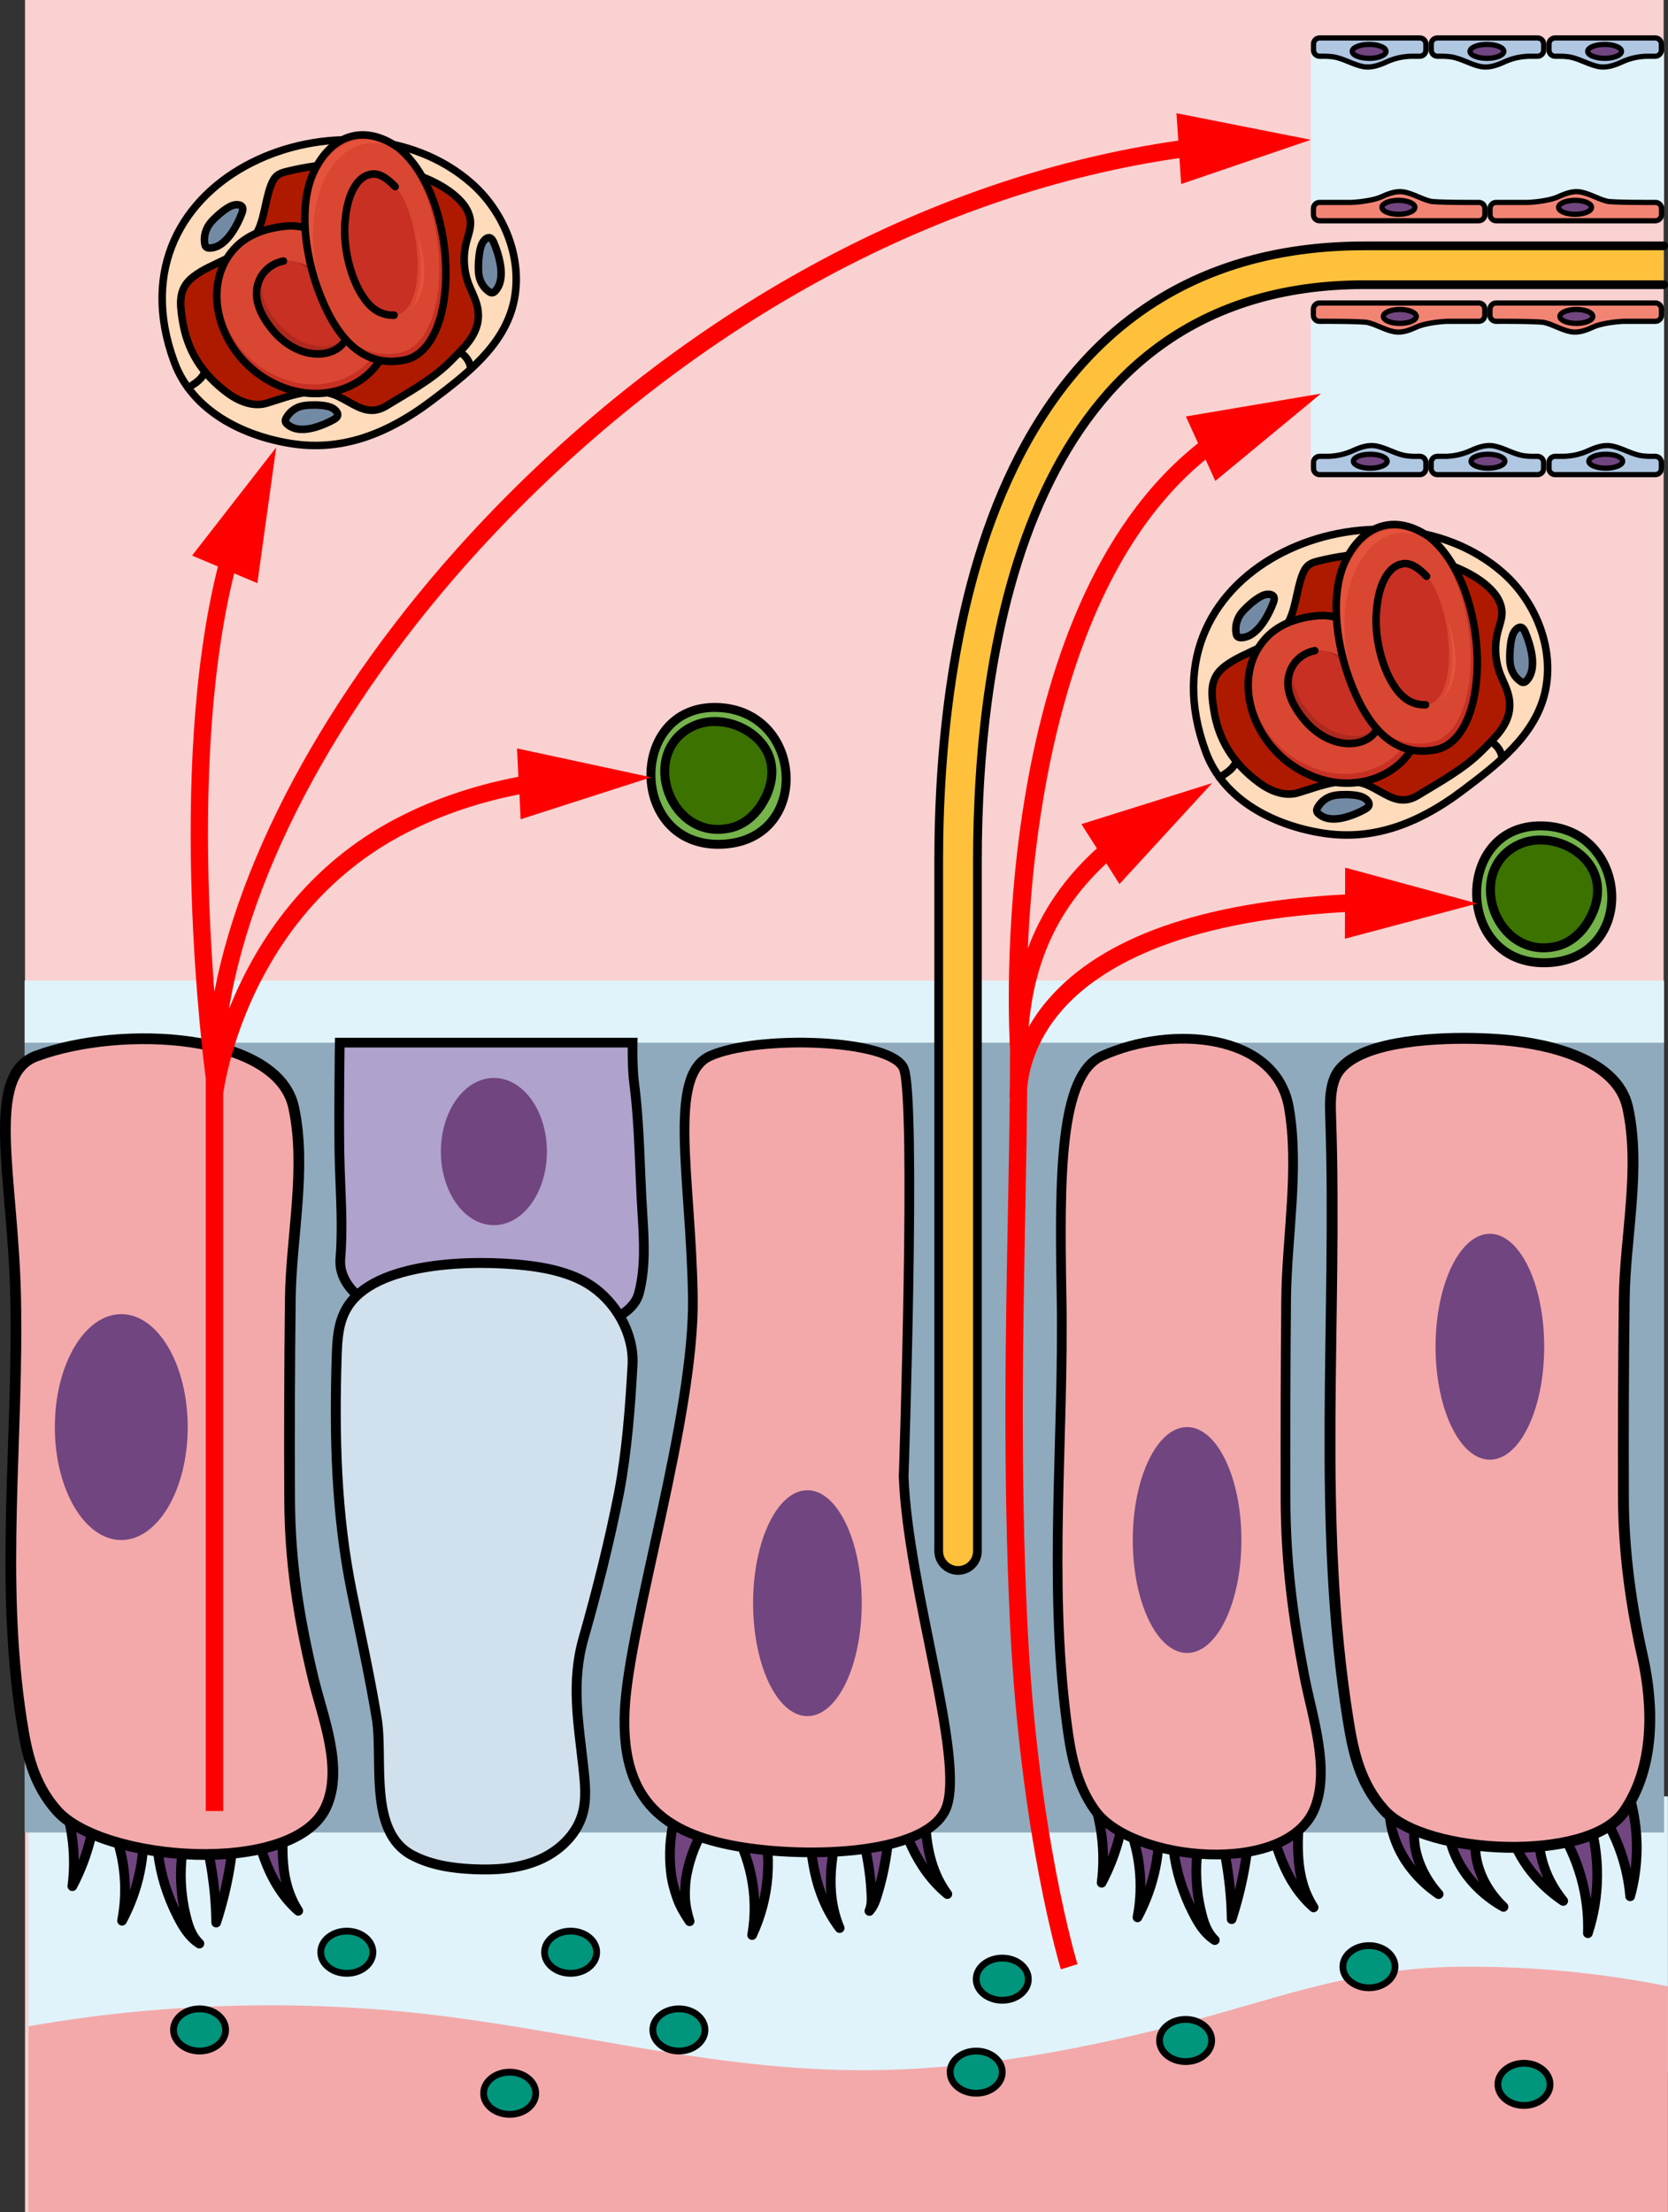 <?xml version="1.0" encoding="utf-8"?>
<!-- Generator: Adobe Illustrator 24.0.1, SVG Export Plug-In . SVG Version: 6.00 Build 0)  -->
<svg version="1.1" id="Camada_1" xmlns="http://www.w3.org/2000/svg" xmlns:xlink="http://www.w3.org/1999/xlink" x="0px" y="0px"
	 width="191.32px" height="253.63px" viewBox="0 0 191.32 253.63" enable-background="new 0 0 191.32 253.63" xml:space="preserve">
<rect x="0" y="0" width="191.32" height="253.63" fill="#333333" stroke="none"/>
<g>
	<rect x="2.87" fill="#F9D1D1" width="187.95" height="253.63"/>
	<g>
		<rect x="150.35" y="6.02" fill="#E0F3FA" width="40.52" height="17.62"/>
		<rect x="150.35" y="35.72" fill="#E0F3FA" width="40.52" height="17.03"/>
		<g>
			<line fill="#F28474" x1="150.35" y1="23.64" x2="190.87" y2="23.64"/>
			<g>
				<g>
					<g>
						
							<path fill="#F28474" stroke="#000000" stroke-width="0.599" stroke-linecap="round" stroke-linejoin="round" stroke-miterlimit="10" d="
							M169.62,25.31h-18.28c-0.38,0-0.69-0.31-0.69-0.7v-0.7c0-0.39,0.31-0.7,0.69-0.7c0.45,0,3.62,0,3.67,0
							c1-0.05,2.63-0.25,3.53-0.68c0.8-0.37,1.68-0.68,2.54-0.51c1.08,0.22,1.92,0.78,2.98,1.05c0.6,0.15,4.93,0.15,5.55,0.14
							c0.39-0.01,0.71,0.31,0.71,0.7v0.69C170.31,24.99,170,25.31,169.62,25.31z"/>
						
							<path fill="#714580" stroke="#000000" stroke-width="0.599" stroke-linecap="round" stroke-linejoin="round" stroke-miterlimit="10" d="
							M162.29,23.77c0,0.44-0.84,0.8-1.89,0.8s-1.89-0.36-1.89-0.8s0.84-0.8,1.89-0.8S162.29,23.33,162.29,23.77z"/>
					</g>
					<g>
						
							<path fill="#F28474" stroke="#000000" stroke-width="0.599" stroke-linecap="round" stroke-linejoin="round" stroke-miterlimit="10" d="
							M189.88,25.31H171.6c-0.38,0-0.69-0.31-0.69-0.7v-0.7c0-0.39,0.31-0.7,0.69-0.7c0.45,0,3.62,0,3.67,0
							c1-0.05,2.63-0.25,3.53-0.68c0.8-0.37,1.68-0.68,2.54-0.51c1.08,0.22,1.92,0.78,2.98,1.05c0.6,0.15,4.93,0.15,5.55,0.14
							c0.39-0.01,0.71,0.31,0.71,0.7v0.69C190.57,24.99,190.26,25.31,189.88,25.31z"/>
						
							<path fill="#714580" stroke="#000000" stroke-width="0.599" stroke-linecap="round" stroke-linejoin="round" stroke-miterlimit="10" d="
							M182.55,23.77c0,0.44-0.84,0.8-1.89,0.8s-1.89-0.36-1.89-0.8s0.84-0.8,1.89-0.8S182.55,23.33,182.55,23.77z"/>
					</g>
				</g>
			</g>
		</g>
		<g>
			<line fill="#F28474" x1="190.87" y1="6.01" x2="150.35" y2="6.01"/>
			<g>
				<g>
					<g>
						
							<path fill="#B0C7E1" stroke="#000000" stroke-width="0.599" stroke-linecap="round" stroke-linejoin="round" stroke-miterlimit="10" d="
							M178.38,4.35h11.47c0.39,0,0.71,0.31,0.71,0.7v0.7c0,0.39-0.32,0.7-0.71,0.7c-0.47,0-1,0-1.05,0
							c-1.03,0.05-1.89,0.25-2.82,0.68c-0.82,0.37-1.73,0.68-2.61,0.51c-1.11-0.22-1.97-0.78-3.07-1.05
							c-0.62-0.15-1.26-0.15-1.9-0.14c-0.4,0.01-0.73-0.31-0.73-0.7V5.04C177.67,4.66,177.99,4.35,178.38,4.35z"/>
						
							<path fill="#714580" stroke="#000000" stroke-width="0.599" stroke-linecap="round" stroke-linejoin="round" stroke-miterlimit="10" d="
							M182.11,5.89c0-0.44,0.87-0.8,1.94-0.8c1.07,0,1.94,0.36,1.94,0.8s-0.87,0.8-1.94,0.8C182.98,6.68,182.11,6.33,182.11,5.89z"
							/>
					</g>
					<g>
						
							<path fill="#B0C7E1" stroke="#000000" stroke-width="0.599" stroke-linecap="round" stroke-linejoin="round" stroke-miterlimit="10" d="
							M164.88,4.35h11.47c0.39,0,0.71,0.31,0.71,0.7v0.7c0,0.39-0.32,0.7-0.71,0.7c-0.47,0-1,0-1.05,0
							c-1.03,0.05-1.89,0.25-2.82,0.68c-0.82,0.37-1.73,0.68-2.61,0.51c-1.11-0.22-1.97-0.78-3.07-1.05
							c-0.62-0.15-1.26-0.15-1.9-0.14c-0.4,0.01-0.73-0.31-0.73-0.7V5.04C164.16,4.66,164.48,4.35,164.88,4.35z"/>
						
							<path fill="#714580" stroke="#000000" stroke-width="0.599" stroke-linecap="round" stroke-linejoin="round" stroke-miterlimit="10" d="
							M168.61,5.89c0-0.44,0.87-0.8,1.94-0.8c1.07,0,1.94,0.36,1.94,0.8s-0.87,0.8-1.94,0.8C169.47,6.68,168.61,6.33,168.61,5.89z"
							/>
					</g>
					<g>
						
							<path fill="#B0C7E1" stroke="#000000" stroke-width="0.599" stroke-linecap="round" stroke-linejoin="round" stroke-miterlimit="10" d="
							M151.37,4.35h11.47c0.39,0,0.71,0.31,0.71,0.7v0.7c0,0.39-0.32,0.7-0.71,0.7c-0.47,0-1,0-1.05,0
							c-1.03,0.05-1.89,0.25-2.82,0.68c-0.82,0.37-1.73,0.68-2.61,0.51c-1.11-0.22-1.97-0.78-3.07-1.05
							c-0.62-0.15-1.26-0.15-1.9-0.14c-0.4,0.01-0.73-0.31-0.73-0.7V5.04C150.66,4.66,150.98,4.35,151.37,4.35z"/>
						
							<path fill="#714580" stroke="#000000" stroke-width="0.599" stroke-linecap="round" stroke-linejoin="round" stroke-miterlimit="10" d="
							M155.1,5.89c0-0.44,0.87-0.8,1.94-0.8c1.07,0,1.94,0.36,1.94,0.8s-0.87,0.8-1.94,0.8C155.97,6.68,155.1,6.33,155.1,5.89z"/>
					</g>
				</g>
			</g>
		</g>
		<g>
			<line fill="#F28474" x1="190.87" y1="36.4" x2="150.35" y2="36.4"/>
			<g>
				<g>
					<g>
						
							<path fill="#F28474" stroke="#000000" stroke-width="0.599" stroke-linecap="round" stroke-linejoin="round" stroke-miterlimit="10" d="
							M171.6,34.74h18.28c0.38,0,0.69,0.31,0.69,0.7v0.7c0,0.39-0.31,0.7-0.69,0.7c-0.45,0-3.62,0-3.67,0
							c-1,0.05-2.63,0.25-3.53,0.68c-0.8,0.37-1.68,0.68-2.54,0.51c-1.08-0.22-1.92-0.78-2.98-1.05c-0.6-0.15-4.93-0.15-5.55-0.14
							c-0.39,0.01-0.71-0.31-0.71-0.7v-0.69C170.91,35.05,171.22,34.74,171.6,34.74z"/>
						
							<ellipse fill="#714580" stroke="#000000" stroke-width="0.599" stroke-linecap="round" stroke-linejoin="round" stroke-miterlimit="10" cx="180.81" cy="36.28" rx="1.89" ry="0.8"/>
					</g>
					<g>
						
							<path fill="#F28474" stroke="#000000" stroke-width="0.599" stroke-linecap="round" stroke-linejoin="round" stroke-miterlimit="10" d="
							M151.34,34.74h18.28c0.38,0,0.69,0.31,0.69,0.7v0.7c0,0.39-0.31,0.7-0.69,0.7c-0.45,0-3.62,0-3.67,0
							c-1,0.05-2.63,0.25-3.53,0.68c-0.8,0.37-1.68,0.68-2.54,0.51c-1.08-0.22-1.92-0.78-2.98-1.05c-0.6-0.15-4.93-0.15-5.55-0.14
							c-0.39,0.01-0.71-0.31-0.71-0.7v-0.69C150.65,35.05,150.96,34.74,151.34,34.74z"/>
						
							<path fill="#714580" stroke="#000000" stroke-width="0.599" stroke-linecap="round" stroke-linejoin="round" stroke-miterlimit="10" d="
							M158.67,36.28c0-0.44,0.84-0.8,1.89-0.8c1.04,0,1.89,0.36,1.89,0.8s-0.84,0.8-1.89,0.8
							C159.51,37.08,158.67,36.72,158.67,36.28z"/>
					</g>
				</g>
			</g>
		</g>
		<g>
			<line fill="#F28474" x1="150.35" y1="52.76" x2="190.87" y2="52.76"/>
			<g>
				<g>
					<g>
						
							<path fill="#B0C7E1" stroke="#000000" stroke-width="0.599" stroke-linecap="round" stroke-linejoin="round" stroke-miterlimit="10" d="
							M162.84,54.42h-11.47c-0.39,0-0.71-0.31-0.71-0.7v-0.7c0-0.39,0.32-0.7,0.71-0.7c0.47,0,1,0,1.05,0
							c1.03-0.05,1.89-0.25,2.82-0.68c0.82-0.37,1.73-0.68,2.61-0.51c1.11,0.22,1.97,0.78,3.07,1.05c0.62,0.15,1.26,0.15,1.9,0.14
							c0.4-0.01,0.73,0.31,0.73,0.7v0.69C163.55,54.11,163.23,54.42,162.84,54.42z"/>
						
							<path fill="#714580" stroke="#000000" stroke-width="0.599" stroke-linecap="round" stroke-linejoin="round" stroke-miterlimit="10" d="
							M159.11,52.88c0,0.44-0.87,0.8-1.94,0.8c-1.07,0-1.94-0.36-1.94-0.8s0.87-0.8,1.94-0.8
							C158.24,52.08,159.11,52.44,159.11,52.88z"/>
					</g>
					<g>
						
							<path fill="#B0C7E1" stroke="#000000" stroke-width="0.599" stroke-linecap="round" stroke-linejoin="round" stroke-miterlimit="10" d="
							M176.34,54.42h-11.47c-0.39,0-0.71-0.31-0.71-0.7v-0.7c0-0.39,0.32-0.7,0.71-0.7c0.47,0,1,0,1.05,0
							c1.03-0.05,1.89-0.25,2.82-0.68c0.82-0.37,1.73-0.68,2.61-0.51c1.11,0.22,1.97,0.78,3.07,1.05c0.62,0.15,1.26,0.15,1.9,0.14
							c0.4-0.01,0.73,0.31,0.73,0.7v0.69C177.06,54.11,176.74,54.42,176.34,54.42z"/>
						
							<path fill="#714580" stroke="#000000" stroke-width="0.599" stroke-linecap="round" stroke-linejoin="round" stroke-miterlimit="10" d="
							M172.61,52.88c0,0.44-0.87,0.8-1.94,0.8c-1.07,0-1.94-0.36-1.94-0.8s0.87-0.8,1.94-0.8
							C171.74,52.08,172.61,52.44,172.61,52.88z"/>
					</g>
					<g>
						
							<path fill="#B0C7E1" stroke="#000000" stroke-width="0.599" stroke-linecap="round" stroke-linejoin="round" stroke-miterlimit="10" d="
							M189.85,54.42h-11.47c-0.39,0-0.71-0.31-0.71-0.7v-0.7c0-0.39,0.32-0.7,0.71-0.7c0.47,0,1,0,1.05,0
							c1.03-0.05,1.89-0.25,2.82-0.68c0.82-0.37,1.73-0.68,2.61-0.51c1.11,0.22,1.97,0.78,3.07,1.05c0.62,0.15,1.26,0.15,1.9,0.14
							c0.4-0.01,0.73,0.31,0.73,0.7v0.69C190.56,54.11,190.24,54.42,189.85,54.42z"/>
						
							<path fill="#714580" stroke="#000000" stroke-width="0.599" stroke-linecap="round" stroke-linejoin="round" stroke-miterlimit="10" d="
							M186.12,52.88c0,0.44-0.87,0.8-1.94,0.8c-1.07,0-1.94-0.36-1.94-0.8s0.87-0.8,1.94-0.8
							C185.25,52.08,186.12,52.44,186.12,52.88z"/>
					</g>
				</g>
			</g>
		</g>
	</g>
	<rect x="3.26" y="205.96" fill="#E0F3FA" width="188.05" height="31.62"/>
	<rect x="2.82" y="119.54" fill="#8FAABC" width="188.05" height="90.56"/>
	<rect x="2.82" y="112.43" fill="#E0F3FA" width="188.05" height="7.12"/>
	<path fill="#F3A9AA" d="M191.31,227.74c-7.79-1.57-15.97-2.35-24.13-2.24c-12.45,0.16-21.35,3.91-32.41,6.71
		c-12.37,3.14-25.18,5.47-38.62,5.11c-16.23-0.44-31.61-4.65-47.62-6.44c-15.01-1.67-30.59-1.16-45.27,1.45v21.31h188.05V227.74z"/>
	<g>
		<g>
			<g>
				
					<path fill="#714580" stroke="#000000" stroke-width="1.112" stroke-linecap="round" stroke-linejoin="round" stroke-miterlimit="10" d="
					M87.28,208.08c1.4,4.69,0.97,9.55-1.01,13.78c0.79-4.48-0.17-8.99-2.49-12.78c-0.46-0.75-0.08-1.65,0.85-2.02
					c0.92-0.37,2.04-0.06,2.5,0.68c0.06,0.1,0.11,0.2,0.14,0.31L87.28,208.08z"/>
				
					<path fill="#714580" stroke="#000000" stroke-width="1.112" stroke-linecap="round" stroke-linejoin="round" stroke-miterlimit="10" d="
					M80.84,209.59c-0.46,0.7-0.9,1.59-1.24,2.44c-0.34,0.87-0.61,1.76-0.79,2.67c-0.2,0.91-0.25,1.83-0.23,2.77
					c0.02,0.94,0.23,1.87,0.52,2.81c-0.57-0.84-1.1-1.73-1.43-2.68c-0.34-0.95-0.6-1.93-0.71-2.93c-0.12-1-0.15-2.01-0.09-3.02
					c0.07-1.03,0.19-1.99,0.5-3.1c0.23-0.82,1.23-1.33,2.24-1.14c1.01,0.18,1.64,0.99,1.41,1.81
					C80.98,209.34,80.92,209.47,80.84,209.59z"/>
				
					<path fill="#714580" stroke="#000000" stroke-width="1.112" stroke-linecap="round" stroke-linejoin="round" stroke-miterlimit="10" d="
					M96.52,208.18c-0.59,2.13-1.07,4.26-1.2,6.42c-0.13,2.15,0.1,4.35,0.99,6.46c-1.45-1.9-2.35-4.11-2.84-6.36
					c-0.5-2.26-0.63-4.57-0.64-6.83l0-0.01c-0.01-0.83,0.83-1.51,1.86-1.52c1.03,0,1.87,0.67,1.88,1.5
					C96.57,207.96,96.55,208.07,96.52,208.18z"/>
				
					<path fill="#714580" stroke="#000000" stroke-width="1.112" stroke-linecap="round" stroke-linejoin="round" stroke-miterlimit="10" d="
					M101.53,207.72c0.06,0.09,0.12,0.18,0.16,0.28l0.05,0.12l0.01,0.03l0.02,0.1l0.04,0.2l0.06,0.4c0.03,0.26,0.05,0.52,0.06,0.78
					c0.01,0.51-0.02,0.99-0.07,1.46c-0.09,0.92-0.23,1.84-0.4,2.75c-0.17,0.91-0.38,1.8-0.63,2.69c-0.27,0.86-0.45,1.82-1.11,2.57
					c0.37-0.85,0.22-1.74,0.19-2.64c-0.06-0.89-0.16-1.77-0.3-2.65c-0.14-0.88-0.31-1.75-0.53-2.6c-0.11-0.42-0.22-0.83-0.37-1.21
					c-0.07-0.19-0.15-0.37-0.24-0.54l-0.14-0.25l-0.07-0.12l-0.04-0.06l-0.01-0.01l0.03,0.09c0.03,0.07,0.07,0.14,0.12,0.2
					c-0.54-0.7-0.28-1.63,0.59-2.07C99.84,206.8,100.98,207.01,101.53,207.72z"/>
				
					<path fill="#714580" stroke="#000000" stroke-width="1.112" stroke-linecap="round" stroke-linejoin="round" stroke-miterlimit="10" d="
					M106.09,205.28c-0.02,2.07-0.02,4.1,0.29,6.1c0.31,1.99,0.96,3.98,2.28,5.78c-1.81-1.48-3.13-3.41-4.07-5.41
					c-0.95-2.01-1.58-4.1-2.18-6.13c-0.24-0.81,0.38-1.63,1.38-1.82s2.01,0.31,2.25,1.12C106.07,205.04,106.09,205.17,106.09,205.28
					z"/>
				
					<path fill="#714580" stroke="#000000" stroke-width="1.112" stroke-linecap="round" stroke-linejoin="round" stroke-miterlimit="10" d="
					M129.08,205.94c-0.15,3.5-1.11,6.87-2.72,9.92c0.42-3.3,0.06-6.57-0.97-9.6c-0.28-0.81,0.31-1.65,1.31-1.87
					c1-0.22,2.03,0.25,2.31,1.06c0.05,0.15,0.07,0.3,0.07,0.45L129.08,205.94z"/>
				
					<path fill="#714580" stroke="#000000" stroke-width="1.112" stroke-linecap="round" stroke-linejoin="round" stroke-miterlimit="10" d="
					M132.82,208.02c0.44,4.14-0.43,8.22-2.35,11.81c0.74-3.86,0.25-7.75-1.28-11.19c-0.35-0.79,0.16-1.65,1.13-1.94
					c0.97-0.28,2.04,0.13,2.39,0.92c0.05,0.12,0.09,0.25,0.1,0.37L132.82,208.02z"/>
				
					<path fill="#714580" stroke="#000000" stroke-width="1.112" stroke-linecap="round" stroke-linejoin="round" stroke-miterlimit="10" d="
					M138.15,208.58c-0.71,2.23-1.03,4.58-0.91,6.96c0.06,1.19,0.22,2.38,0.51,3.57c0.28,1.18,0.61,2.37,1.59,3.33
					c-1.21-0.77-1.9-1.98-2.48-3.11c-0.59-1.15-1.07-2.34-1.46-3.56c-0.76-2.45-1.08-5.02-0.92-7.62l0-0.01
					c0.05-0.83,0.93-1.47,1.95-1.43c1.03,0.04,1.82,0.75,1.77,1.58C138.2,208.38,138.18,208.49,138.15,208.58z"/>
				
					<path fill="#714580" stroke="#000000" stroke-width="1.112" stroke-linecap="round" stroke-linejoin="round" stroke-miterlimit="10" d="
					M143.35,208.8c-0.19,3.85-0.9,7.62-2.08,11.24c-0.05-3.74-0.6-7.43-1.62-10.97c-0.23-0.81,0.39-1.63,1.4-1.82
					c1.01-0.19,2.01,0.32,2.25,1.13c0.04,0.13,0.05,0.27,0.05,0.4L143.35,208.8z"/>
				
					<path fill="#714580" stroke="#000000" stroke-width="1.112" stroke-linecap="round" stroke-linejoin="round" stroke-miterlimit="10" d="
					M149.08,207.68c-0.15,1.9-0.29,3.76-0.13,5.61c0.15,1.84,0.62,3.69,1.72,5.4c-1.61-1.41-2.75-3.22-3.53-5.09
					c-0.79-1.88-1.28-3.82-1.75-5.71c-0.2-0.82,0.45-1.62,1.46-1.78c1.01-0.17,2,0.36,2.2,1.18
					C149.08,207.41,149.09,207.55,149.08,207.68z"/>
				
					<path fill="#714580" stroke="#000000" stroke-width="1.112" stroke-linecap="round" stroke-linejoin="round" stroke-miterlimit="10" d="
					M11.02,206.34c-0.15,3.5-1.11,6.87-2.72,9.92c0.42-3.3,0.06-6.57-0.97-9.6c-0.28-0.81,0.31-1.65,1.31-1.87
					c1-0.22,2.03,0.25,2.31,1.06c0.05,0.15,0.07,0.3,0.07,0.45L11.02,206.34z"/>
				
					<path fill="#714580" stroke="#000000" stroke-width="1.112" stroke-linecap="round" stroke-linejoin="round" stroke-miterlimit="10" d="
					M16.35,208.41c0.44,4.14-0.43,8.22-2.35,11.81c0.74-3.86,0.25-7.75-1.28-11.19c-0.35-0.79,0.16-1.65,1.13-1.94
					c0.97-0.28,2.04,0.13,2.39,0.92c0.05,0.12,0.09,0.25,0.1,0.37L16.35,208.41z"/>
				
					<path fill="#714580" stroke="#000000" stroke-width="1.112" stroke-linecap="round" stroke-linejoin="round" stroke-miterlimit="10" d="
					M21.68,208.98c-0.71,2.23-1.03,4.58-0.91,6.96c0.06,1.19,0.22,2.38,0.51,3.57c0.28,1.18,0.61,2.37,1.59,3.33
					c-1.21-0.77-1.9-1.98-2.48-3.11c-0.59-1.15-1.07-2.34-1.46-3.56c-0.76-2.45-1.08-5.02-0.92-7.62l0-0.01
					c0.05-0.83,0.93-1.47,1.95-1.43s1.82,0.75,1.77,1.58C21.74,208.77,21.71,208.88,21.68,208.98z"/>
				
					<path fill="#714580" stroke="#000000" stroke-width="1.112" stroke-linecap="round" stroke-linejoin="round" stroke-miterlimit="10" d="
					M26.88,209.19c-0.19,3.85-0.9,7.62-2.08,11.24c-0.05-3.74-0.6-7.43-1.62-10.97c-0.23-0.81,0.39-1.63,1.4-1.82
					c1.01-0.19,2.01,0.32,2.25,1.13c0.04,0.13,0.05,0.27,0.05,0.4L26.88,209.19z"/>
				
					<path fill="#714580" stroke="#000000" stroke-width="1.112" stroke-linecap="round" stroke-linejoin="round" stroke-miterlimit="10" d="
					M32.62,208.07c-0.15,1.9-0.29,3.76-0.13,5.61c0.15,1.84,0.62,3.69,1.72,5.4c-1.61-1.41-2.75-3.22-3.53-5.09
					c-0.79-1.88-1.28-3.82-1.75-5.71c-0.2-0.82,0.45-1.62,1.46-1.78c1.01-0.17,2,0.36,2.2,1.18
					C32.62,207.81,32.63,207.94,32.62,208.07z"/>
				
					<path fill="#714580" stroke="#000000" stroke-width="1.112" stroke-linecap="round" stroke-linejoin="round" stroke-miterlimit="10" d="
					M163.22,206.79c-0.48,0.31-0.82,1.13-0.94,2.07c-0.15,0.92-0.12,1.88,0.02,2.83c0.31,1.91,1.23,3.82,2.71,5.48
					c-1.93-1.32-3.51-3.08-4.5-5.09c-0.49-1.01-0.85-2.08-1.02-3.19c-0.15-1.07-0.29-2.39,0.65-3.79l0.18-0.26
					c0.51-0.75,1.67-1.03,2.6-0.62c0.93,0.41,1.27,1.35,0.77,2.11C163.58,206.51,163.41,206.67,163.22,206.79z"/>
				
					<path fill="#714580" stroke="#000000" stroke-width="1.112" stroke-linecap="round" stroke-linejoin="round" stroke-miterlimit="10" d="
					M169.71,208.69c-1.2,3.12-0.29,7.05,2.74,9.94c-3.85-2.14-6.55-6.04-6.41-10.37l0-0.06c0.03-0.84,0.89-1.5,1.92-1.48
					c1.04,0.02,1.85,0.72,1.83,1.56C169.79,208.42,169.76,208.57,169.71,208.69z"/>
				
					<path fill="#714580" stroke="#000000" stroke-width="1.112" stroke-linecap="round" stroke-linejoin="round" stroke-miterlimit="10" d="
					M176.65,208.85c-0.51,2.97,0.37,6.29,2.65,9.1c-3.19-2.14-5.58-5.33-6.35-9.01l-0.01-0.05c-0.17-0.83,0.52-1.61,1.54-1.75
					c1.02-0.14,1.99,0.42,2.17,1.25C176.67,208.54,176.67,208.7,176.65,208.85z"/>
				
					<path fill="#714580" stroke="#000000" stroke-width="1.112" stroke-linecap="round" stroke-linejoin="round" stroke-miterlimit="10" d="
					M182.18,208.33c1.4,4.48,1.34,9.1-0.05,13.32c0.16-4.36-1.09-8.63-3.43-12.28c-0.48-0.74-0.12-1.65,0.8-2.04
					c0.92-0.38,2.04-0.1,2.52,0.65c0.07,0.1,0.12,0.21,0.15,0.32L182.18,208.33z"/>
				
					<path fill="#714580" stroke="#000000" stroke-width="1.112" stroke-linecap="round" stroke-linejoin="round" stroke-miterlimit="10" d="
					M187.11,206.7c0.89,3.63,0.82,7.31-0.13,10.72c-0.29-3.49-1.48-6.83-3.38-9.74c-0.48-0.74-0.13-1.66,0.79-2.05
					c0.92-0.39,2.05-0.11,2.53,0.64c0.08,0.13,0.14,0.27,0.18,0.4L187.11,206.7z"/>
			</g>
		</g>
		<path fill="#F3A9AA" stroke="#000000" stroke-width="1.112" stroke-miterlimit="10" d="M81.43,121.08
			c5.36-2.43,20.75-2.01,22.22,1.41c1.47,3.42,0,46.82,0,46.82c0.49,12.86,7.08,32.35,4.88,37.98c-2.2,5.63-17.09,5.83-24.91,4.22
			c-7.81-1.61-12.45-5.43-11.96-15.47c0.49-10.05,8.06-33.76,7.81-47.43C79.23,134.95,76.54,123.29,81.43,121.08z"/>
		<ellipse fill="#714580" cx="92.61" cy="183.81" rx="6.23" ry="12.95"/>
		<path fill="#F3A9AA" stroke="#000000" stroke-width="1.112" stroke-miterlimit="10" d="M126.38,121.08
			c8.05-3.64,19.95-2.6,21.45,5.87c1.23,6.96-0.24,14.92-0.31,21.96c-0.07,7.67-0.09,15.34-0.07,23c0.02,7.14,0.83,13.38,2.18,20.37
			c0.87,4.5,2.95,10.5,1.18,15.01c-3.09,7.9-20.93,6.2-25.19,0.3c-2.24-3.09-2.85-6.76-3.3-10.32c-2.08-16.31-0.27-32.42-0.56-48.66
			C121.52,134.95,121.5,123.29,126.38,121.08z"/>
		<ellipse fill="#714580" cx="136.16" cy="176.57" rx="6.23" ry="12.95"/>
		<path fill="#F3A9AA" stroke="#000000" stroke-width="1.246" stroke-miterlimit="10" d="M156.21,120.83
			c4.52-2.02,12.42-1.93,16.32-1.59c5.73,0.49,12.99,2.46,14.16,7.71c1.55,6.96-0.31,14.92-0.39,21.96
			c-0.09,7.67-0.12,15.34-0.09,23c0.03,6.07,0.86,12.1,2.2,18.06c1.26,5.62,1.43,12.64-2.15,17.77c-4.12,5.89-22.81,4.98-27.47-0.16
			c-2.81-3.09-3.58-6.76-4.15-10.32c-3.67-22.96-1.22-46.06-2.01-69.09c-0.05-1.52-0.11-3.07,0.45-4.51
			C153.55,122.43,154.69,121.51,156.21,120.83z"/>
		<path fill="#F3A9AA" stroke="#000000" stroke-width="1.23" stroke-miterlimit="10" d="M4.17,121.08
			c9.85-3.64,27.67-2.6,29.51,5.87c1.51,6.96-0.3,14.92-0.38,21.96c-0.09,7.67-0.12,15.34-0.08,23c0.03,7.14,1.01,13.38,2.67,20.37
			c1.07,4.5,3.6,10.5,1.45,15.01c-3.78,7.9-25.6,6.2-30.82,0.3c-2.74-3.09-3.49-6.76-4.04-10.32c-2.54-16.31-0.33-32.42-0.69-48.66
			C1.49,134.95-1.8,123.29,4.17,121.08z"/>
		<ellipse fill="#714580" cx="170.89" cy="154.41" rx="6.23" ry="12.95"/>
		<path fill="#AFA2CD" stroke="#000000" stroke-width="1.112" stroke-miterlimit="10" d="M39.05,135.85
			c0.11,2.84,0.22,5.67-0.01,8.46c-0.17,1.99,1.12,3.82,3.04,5c2.51,1.54,4.63,0.73,7.52,0.35c2.71-0.36,5.56-0.08,8.08,0.79
			c1.29,0.45,2.5,1.04,3.82,1.43c3.81,1.1,10.85,0.07,11.8-3.65c0.77-3,0.57-6.1,0.38-9.16c-0.32-4.98-0.3-9.98-0.95-14.94
			c-0.23-1.73-0.17-4.59-0.17-4.59H38.97c0,0-0.15,10.48,0.01,14.47C39,134.62,39.03,135.23,39.05,135.85z"/>
		<ellipse fill="#714580" cx="56.65" cy="132.03" rx="6.08" ry="8.44"/>
		<path fill="#D0E0ED" stroke="#000000" stroke-width="1.137" stroke-miterlimit="10" d="M58.07,214.21
			c1.24-0.15,2.46-0.43,3.62-0.91c2.34-0.97,4.4-2.85,5.11-5.28c0.5-1.71,0.31-3.53,0.12-5.29c-0.58-5.3-1.44-9.82,0.02-14.93
			c1.56-5.46,2.97-11.11,4.07-16.68c0.9-4.79,1.27-9.8,1.54-14.6c0.21-3.71-2.1-7.87-5.89-9.77c-1.92-0.96-4.14-1.42-6.35-1.67
			c-5.95-0.67-17.44-0.5-20.57,4.96c-0.96,1.67-1.06,3.59-1.12,5.44c-0.28,9.1-0.09,18.08,1.74,27.06
			c0.98,4.82,2.05,9.63,2.85,14.49c0.78,4.71-1.02,12.98,4.05,15.67c2.13,1.13,4.58,1.5,6.98,1.61
			C55.5,214.37,56.8,214.36,58.07,214.21z"/>
		<ellipse fill="#714580" cx="13.91" cy="163.62" rx="7.62" ry="12.95"/>
	</g>
	<path fill="#FFC13B" stroke="#000000" stroke-linecap="round" stroke-linejoin="round" stroke-miterlimit="10" d="M190.82,32.64
		H156.5c-38.63,0-44.39,41.4-44.39,66.07v79.13c0,1.23-1,2.22-2.22,2.22s-2.22-1-2.22-2.22V98.71c0-13.04,1.61-31.69,9.28-46.49
		c8.27-15.95,21.58-24.03,39.56-24.03h34.32"/>
	
		<ellipse fill="#00957D" stroke="#000000" stroke-width="0.778" stroke-miterlimit="10" cx="135.99" cy="233.95" rx="2.99" ry="2.42"/>
	
		<ellipse fill="#00957D" stroke="#000000" stroke-width="0.778" stroke-miterlimit="10" cx="111.97" cy="237.58" rx="2.99" ry="2.42"/>
	<ellipse fill="#00957D" stroke="#000000" stroke-width="0.778" stroke-miterlimit="10" cx="58.46" cy="240" rx="2.99" ry="2.42"/>
	
		<ellipse fill="#00957D" stroke="#000000" stroke-width="0.778" stroke-miterlimit="10" cx="77.87" cy="232.74" rx="2.99" ry="2.42"/>
	
		<ellipse fill="#00957D" stroke="#000000" stroke-width="0.778" stroke-miterlimit="10" cx="39.78" cy="223.83" rx="2.99" ry="2.42"/>
	
		<ellipse fill="#00957D" stroke="#000000" stroke-width="0.778" stroke-miterlimit="10" cx="65.45" cy="223.83" rx="2.99" ry="2.42"/>
	
		<ellipse fill="#00957D" stroke="#000000" stroke-width="0.778" stroke-miterlimit="10" cx="114.96" cy="226.92" rx="2.99" ry="2.42"/>
	
		<ellipse fill="#00957D" stroke="#000000" stroke-width="0.778" stroke-miterlimit="10" cx="157.02" cy="225.49" rx="2.99" ry="2.42"/>
	
		<ellipse fill="#00957D" stroke="#000000" stroke-width="0.778" stroke-miterlimit="10" cx="174.8" cy="238.98" rx="2.99" ry="2.42"/>
	
		<ellipse fill="#00957D" stroke="#000000" stroke-width="0.778" stroke-miterlimit="10" cx="22.89" cy="232.74" rx="2.99" ry="2.42"/>
	<g>
		<path fill="#75B34B" stroke="#000000" stroke-width="1.025" stroke-miterlimit="10" d="M82.67,96.8
			c10.5-0.3,9.66-15.49-0.52-15.69C72.04,80.92,72.12,97.1,82.67,96.8z"/>
		<path fill="#3B7200" stroke="#000000" stroke-width="1.025" stroke-miterlimit="10" d="M83.84,94.91
			c1.4-0.34,2.57-1.29,3.36-2.45c1.82-2.67,1.94-5.88-0.66-8.07c-1.96-1.66-4.98-2.23-7.3-1.01C73.29,86.51,76.92,96.57,83.84,94.91
			z"/>
	</g>
	<g>
		<path fill="#75B34B" stroke="#000000" stroke-width="1.025" stroke-miterlimit="10" d="M177.37,110.38
			c10.5-0.3,9.66-15.49-0.52-15.69C166.75,94.5,166.83,110.68,177.37,110.38z"/>
		<path fill="#3B7200" stroke="#000000" stroke-width="1.025" stroke-miterlimit="10" d="M178.55,108.49
			c1.4-0.34,2.57-1.29,3.36-2.45c1.82-2.67,1.94-5.88-0.66-8.07c-1.96-1.66-4.98-2.23-7.3-1.01
			C168,100.09,171.62,110.15,178.55,108.49z"/>
	</g>
	<g>
		
			<path fill="#FEDBBB" stroke="#000000" stroke-width="0.86" stroke-linecap="round" stroke-linejoin="round" stroke-miterlimit="10" d="
			M20.01,41.56c2.05,5.53,7.81,8.42,13.41,9.3c5.38,0.84,10.56-0.75,16.06-4.9c3.98-3,8.31-6.29,9.44-11.29
			c1.12-4.97-1.09-10.37-4.84-13.66C40.37,8.98,11.96,19.87,20.01,41.56z"/>
		<path fill="#AE1A00" stroke="#000000" stroke-width="0.86" stroke-miterlimit="10" d="M43.37,46.95
			c0.3-0.08,0.62-0.22,0.95-0.42c2.44-1.49,5.27-3.02,7.31-5.07c1.69-1.7,3.67-3.41,3.15-6.16c-0.19-1.02-0.74-1.94-1.09-2.91
			c-0.52-1.47-0.59-3.11-0.2-4.62c0.19-0.72,0.48-1.43,0.48-2.18c0-0.89-0.43-1.74-1.01-2.4c-1.65-1.88-4.46-3.02-6.77-3.66
			c-4.23-1.17-9.06-0.92-13.29,0.13c-0.41,0.1-0.82,0.22-1.15,0.5c-0.33,0.28-0.52,0.69-0.68,1.1c-0.72,1.91-0.73,4.13-1.84,5.83
			c-0.8,1.21-2.06,1.99-3.33,2.62s-2.61,1.15-3.74,2.03c-1.7,1.31-1.55,2.97-1.24,4.94c0.56,3.59,2.3,6.23,5.14,8.35
			c1.28,0.95,2.94,1.67,4.52,1.2c1.34-0.4,2.66-0.9,4.04-1.16c1.37-0.26,2.84-0.25,4.11,0.35C40.37,46.17,41.69,47.4,43.37,46.95z"
			/>
		<g>
			<g>
				<g>
					<path fill-rule="evenodd" clip-rule="evenodd" fill="#D94732" d="M39.73,29.43c-2.09-2.02-3.92-3.69-6.75-3.52
						c-2.32,0.2-4.76,0.92-6.38,2.92c-3.65,4.44-1.31,12.11,4.82,15.13c6.13,3.03,12.06-0.36,12.9-4.56
						C44.71,35.41,43.63,33.7,39.73,29.43L39.73,29.43z"/>
					<path fill-rule="evenodd" clip-rule="evenodd" fill="#C83024" d="M43.91,39.43c0.08-1.43,0.07-2.51-0.27-3.58
						c0.21,0.86,0.16,1.7,0.08,2.8c-0.8,4.02-6.54,7.19-12.29,4.32c-3.04-1.44-5.13-4.12-5.9-6.98c0.65,3.06,2.75,6.16,6.09,7.76
						C37.37,46.62,43.09,43.37,43.91,39.43L43.91,39.43z"/>
					<path fill-rule="evenodd" clip-rule="evenodd" fill="#C83024" d="M39.96,36.02c1,4.87-4.82,6.24-8.6,1.77
						c-3.77-4.48-0.95-7.46,1.15-7.84C35.24,29.39,39.19,33.15,39.96,36.02L39.96,36.02z"/>
					<path fill-rule="evenodd" clip-rule="evenodd" fill="#AE291D" d="M39.74,38.56c-1.59,1.83-5.19,1.62-7.9-1.58
						c-2.01-2.38-2.14-4.34-1.53-5.66c-1.11,1.37-1.41,3.61,1.05,6.45C34.34,41.4,38.62,41.27,39.74,38.56L39.74,38.56z"/>
					<path fill-rule="evenodd" clip-rule="evenodd" fill="#AE291D" d="M39.31,34.29c-0.89-1.93-3.51-3.99-5.19-4.21
						C35.41,30.82,38.04,32.54,39.31,34.29L39.31,34.29z"/>
					
						<path fill="none" stroke="#000000" stroke-width="0.86" stroke-linecap="round" stroke-linejoin="round" stroke-miterlimit="10" d="
						M32.51,29.93L32.51,29.93c-1.05,0.19-2.3,0.94-2.82,2.32c-0.47,1.2-0.53,3.04,1.61,5.63c2.35,2.78,5.31,3.16,7.04,2.29
						c1.43-0.71,1.99-2.26,1.62-4.16l0,0"/>
					
						<path fill="none" stroke="#000000" stroke-width="0.86" stroke-linecap="round" stroke-linejoin="round" stroke-miterlimit="10" d="
						M39.73,29.43c-2.09-2.02-3.92-3.69-6.75-3.52c-2.32,0.2-4.76,0.92-6.38,2.92c-3.65,4.44-1.31,12.11,4.82,15.13
						c6.13,3.03,12.06-0.36,12.9-4.56C44.71,35.41,43.63,33.7,39.73,29.43L39.73,29.43z"/>
				</g>
				<g>
					<path fill-rule="evenodd" clip-rule="evenodd" fill="#D94732" d="M45.65,16.9c-4.01-2.8-7.64-1.31-9.59,2.64
						c-1.95,3.95-1.13,10.45,1.16,15.47c2.7,5.96,6.2,6.88,9.24,6.25C52.99,39.78,52.68,22.56,45.65,16.9L45.65,16.9z"/>
					<path fill-rule="evenodd" clip-rule="evenodd" fill="#C83024" d="M46.04,17.7c5.85,6.29,5.79,21.38-0.11,22.73
						c-1.99,0.38-4.02,0.16-6.02-1.64c2.17,2.3,4.45,2.57,6.5,2.14C52.63,39.57,52.39,23.56,46.04,17.7L46.04,17.7z"/>
					<path opacity="0.4" fill-rule="evenodd" clip-rule="evenodd" fill="#F9654C" d="M37.52,34.61c-2.23-4.81-2.03-10.51-0.21-14.22
						c1.49-2.92,3.95-4.59,6.83-3.8c-3.3-1.47-6.12,0.12-7.75,3.41C34.51,23.77,35.29,29.8,37.52,34.61L37.52,34.61L37.52,34.61z"/>
					<path fill-rule="evenodd" clip-rule="evenodd" fill="#C83024" d="M45.24,36.14c-3.84,0.13-6.02-6.79-5.55-11.05
						c0.47-4.26,2.88-6.79,5.65-3.71C48.41,24.86,49.14,35.83,45.24,36.14L45.24,36.14z"/>
					<path opacity="0.4" fill-rule="evenodd" clip-rule="evenodd" fill="#F9654C" d="M47.67,26.1c0.69,2.25,1.29,8.17-1.16,9.84
						C48.01,34.82,49.84,32.44,47.67,26.1L47.67,26.1z"/>
					
						<path fill-rule="evenodd" clip-rule="evenodd" fill="none" stroke="#000000" stroke-width="0.86" stroke-linecap="round" stroke-linejoin="round" stroke-miterlimit="10" d="
						M45.33,21.4L45.33,21.4c-1.02-1.07-2-1.66-2.93-1.39l0,0c-1.43,0.3-2.53,2.25-2.78,5.03c-0.38,2.88,0.5,7.28,2.54,9.68
						c0.9,1.04,1.94,1.45,3.05,1.42l0,0"/>
					
						<path fill="none" stroke="#000000" stroke-width="0.86" stroke-linecap="round" stroke-linejoin="round" stroke-miterlimit="10" d="
						M45.65,16.91c-4.01-2.8-7.64-1.31-9.59,2.64c-1.95,3.95-1.13,10.45,1.16,15.47c2.7,5.96,6.2,6.88,9.24,6.25
						C52.99,39.79,52.68,22.58,45.65,16.91L45.65,16.91z"/>
				</g>
			</g>
			
				<path fill="#738AA5" stroke="#000000" stroke-width="0.86" stroke-linecap="round" stroke-linejoin="round" stroke-miterlimit="10" d="
				M32.83,47.92c-0.06,0.11-0.11,0.23-0.1,0.35c0.01,0.17,0.13,0.31,0.26,0.41c0.84,0.71,2.07,0.63,3.11,0.33
				c0.75-0.21,1.48-0.52,2.17-0.9c0.21-0.12,0.45-0.29,0.46-0.54c0.01-0.15-0.06-0.29-0.15-0.41c-0.29-0.37-0.76-0.54-1.21-0.62
				c-0.75-0.13-1.74-0.14-2.49-0.03C34.04,46.63,33.26,47.13,32.83,47.92z"/>
			
				<path fill="#738AA5" stroke="#000000" stroke-width="0.86" stroke-linecap="round" stroke-linejoin="round" stroke-miterlimit="10" d="
				M23.49,27.97c0.02,0.12,0.06,0.25,0.14,0.33c0.11,0.12,0.29,0.14,0.45,0.14c1.08-0.03,1.96-0.92,2.58-1.85
				c0.44-0.67,0.81-1.4,1.09-2.16c0.09-0.24,0.16-0.52,0.02-0.73c-0.08-0.12-0.23-0.18-0.37-0.21c-0.45-0.09-0.91,0.1-1.3,0.35
				c-0.66,0.41-1.41,1.07-1.92,1.66C23.61,26.17,23.33,27.08,23.49,27.97z"/>
			
				<path fill="#738AA5" stroke="#000000" stroke-width="0.86" stroke-linecap="round" stroke-linejoin="round" stroke-miterlimit="10" d="
				M56.11,33.45c0.1,0.07,0.21,0.13,0.33,0.12c0.16,0,0.3-0.12,0.41-0.25c0.73-0.84,0.72-2.12,0.5-3.23
				c-0.16-0.8-0.41-1.58-0.73-2.32c-0.1-0.23-0.25-0.48-0.49-0.52c-0.14-0.02-0.28,0.05-0.4,0.13c-0.37,0.28-0.56,0.76-0.66,1.23
				c-0.17,0.78-0.23,1.81-0.18,2.6C54.95,32.11,55.38,32.96,56.11,33.45z"/>
			
				<path fill="none" stroke="#000000" stroke-width="0.86" stroke-linecap="round" stroke-linejoin="round" stroke-miterlimit="10" d="
				M21.58,44.46c0.71-0.45,1.41-0.84,1.81-1.6"/>
			
				<path fill="none" stroke="#000000" stroke-width="0.86" stroke-linecap="round" stroke-linejoin="round" stroke-miterlimit="10" d="
				M52.72,40.37c0.86,0.48,1.16,1.29,1.2,1.54"/>
		</g>
	</g>
	<g>
		
			<path fill="#FEDBBB" stroke="#000000" stroke-width="0.86" stroke-linecap="round" stroke-linejoin="round" stroke-miterlimit="10" d="
			M138.31,86.22c2.05,5.53,7.81,8.42,13.41,9.3c5.38,0.84,10.56-0.75,16.06-4.9c3.98-3,8.31-6.29,9.44-11.29
			c1.12-4.97-1.09-10.37-4.84-13.66C158.67,53.65,130.26,64.54,138.31,86.22z"/>
		<path fill="#AE1A00" stroke="#000000" stroke-width="0.86" stroke-miterlimit="10" d="M161.67,91.62
			c0.3-0.08,0.62-0.22,0.95-0.42c2.44-1.49,5.27-3.02,7.31-5.07c1.69-1.7,3.67-3.41,3.15-6.16c-0.19-1.02-0.74-1.94-1.09-2.91
			c-0.52-1.47-0.59-3.11-0.2-4.62c0.19-0.72,0.48-1.43,0.48-2.18c0-0.89-0.43-1.74-1.01-2.4c-1.65-1.88-4.46-3.02-6.77-3.66
			c-4.23-1.17-9.06-0.92-13.29,0.13c-0.41,0.1-0.82,0.22-1.15,0.5c-0.33,0.28-0.52,0.69-0.68,1.1c-0.72,1.91-0.73,4.13-1.84,5.83
			c-0.8,1.21-2.06,1.99-3.33,2.62c-1.27,0.63-2.61,1.15-3.74,2.03c-1.7,1.31-1.55,2.97-1.24,4.94c0.56,3.59,2.3,6.23,5.14,8.35
			c1.28,0.95,2.94,1.67,4.52,1.2c1.34-0.4,2.66-0.9,4.04-1.16s2.84-0.25,4.11,0.35C158.67,90.84,159.99,92.07,161.67,91.62z"/>
		<g>
			<g>
				<g>
					<path fill-rule="evenodd" clip-rule="evenodd" fill="#D94732" d="M158.03,74.1c-2.09-2.02-3.92-3.69-6.75-3.52
						c-2.32,0.2-4.76,0.92-6.38,2.92c-3.65,4.44-1.31,12.11,4.82,15.13c6.13,3.03,12.06-0.36,12.9-4.56
						C163.01,80.08,161.93,78.37,158.03,74.1L158.03,74.1z"/>
					<path fill-rule="evenodd" clip-rule="evenodd" fill="#C83024" d="M162.21,84.09c0.08-1.43,0.07-2.51-0.27-3.58
						c0.21,0.86,0.16,1.7,0.08,2.8c-0.8,4.02-6.54,7.19-12.29,4.32c-3.04-1.44-5.13-4.12-5.9-6.98c0.65,3.06,2.75,6.16,6.09,7.76
						C155.67,91.29,161.39,88.04,162.21,84.09L162.21,84.09z"/>
					<path fill-rule="evenodd" clip-rule="evenodd" fill="#C83024" d="M158.26,80.68c1,4.87-4.82,6.24-8.6,1.77
						c-3.77-4.48-0.95-7.46,1.15-7.84C153.54,74.05,157.49,77.82,158.26,80.68L158.26,80.68z"/>
					<path fill-rule="evenodd" clip-rule="evenodd" fill="#AE291D" d="M158.04,83.23c-1.59,1.83-5.19,1.62-7.9-1.58
						c-2.01-2.38-2.14-4.34-1.53-5.66c-1.11,1.37-1.41,3.61,1.05,6.45C152.64,86.06,156.92,85.93,158.04,83.23L158.04,83.23z"/>
					<path fill-rule="evenodd" clip-rule="evenodd" fill="#AE291D" d="M157.61,78.96c-0.89-1.93-3.51-3.99-5.19-4.21
						C153.71,75.49,156.34,77.21,157.61,78.96L157.61,78.96z"/>
					
						<path fill="none" stroke="#000000" stroke-width="0.86" stroke-linecap="round" stroke-linejoin="round" stroke-miterlimit="10" d="
						M150.81,74.6L150.81,74.6c-1.05,0.19-2.3,0.94-2.82,2.32c-0.47,1.2-0.53,3.04,1.61,5.63c2.35,2.78,5.31,3.16,7.04,2.29
						c1.43-0.71,1.99-2.26,1.62-4.16l0,0"/>
					
						<path fill="none" stroke="#000000" stroke-width="0.86" stroke-linecap="round" stroke-linejoin="round" stroke-miterlimit="10" d="
						M158.03,74.1c-2.09-2.02-3.92-3.69-6.75-3.52c-2.32,0.2-4.76,0.92-6.38,2.92c-3.65,4.44-1.31,12.11,4.82,15.13
						c6.13,3.03,12.06-0.36,12.9-4.56C163.01,80.08,161.93,78.37,158.03,74.1L158.03,74.1z"/>
				</g>
				<g>
					<path fill-rule="evenodd" clip-rule="evenodd" fill="#D94732" d="M163.95,61.57c-4.01-2.8-7.64-1.31-9.59,2.64
						c-1.95,3.95-1.13,10.45,1.16,15.47c2.7,5.96,6.2,6.88,9.24,6.25C171.29,84.44,170.98,67.23,163.95,61.57L163.95,61.57z"/>
					<path fill-rule="evenodd" clip-rule="evenodd" fill="#C83024" d="M164.34,62.37c5.85,6.29,5.79,21.38-0.11,22.73
						c-1.99,0.38-4.02,0.16-6.02-1.64c2.17,2.3,4.45,2.57,6.5,2.14C170.93,84.24,170.69,68.23,164.34,62.37L164.34,62.37z"/>
					<path opacity="0.4" fill-rule="evenodd" clip-rule="evenodd" fill="#F9654C" d="M155.82,79.28
						c-2.23-4.81-2.03-10.51-0.21-14.22c1.49-2.92,3.95-4.59,6.83-3.8c-3.3-1.47-6.12,0.12-7.75,3.41
						C152.81,68.44,153.59,74.47,155.82,79.28L155.82,79.28L155.82,79.28z"/>
					<path fill-rule="evenodd" clip-rule="evenodd" fill="#C83024" d="M163.54,80.81c-3.84,0.13-6.02-6.79-5.55-11.05
						c0.47-4.26,2.88-6.79,5.65-3.71C166.71,69.53,167.44,80.5,163.54,80.81L163.54,80.81z"/>
					<path opacity="0.4" fill-rule="evenodd" clip-rule="evenodd" fill="#F9654C" d="M165.97,70.76c0.69,2.25,1.29,8.17-1.16,9.84
						C166.31,79.49,168.14,77.11,165.97,70.76L165.97,70.76z"/>
					
						<path fill-rule="evenodd" clip-rule="evenodd" fill="none" stroke="#000000" stroke-width="0.86" stroke-linecap="round" stroke-linejoin="round" stroke-miterlimit="10" d="
						M163.63,66.07L163.63,66.07c-1.02-1.07-2-1.66-2.93-1.39l0,0c-1.43,0.3-2.53,2.25-2.78,5.03c-0.38,2.88,0.5,7.28,2.54,9.68
						c0.9,1.04,1.94,1.45,3.05,1.42l0,0"/>
					
						<path fill="none" stroke="#000000" stroke-width="0.86" stroke-linecap="round" stroke-linejoin="round" stroke-miterlimit="10" d="
						M163.95,61.58c-4.01-2.8-7.64-1.31-9.59,2.64c-1.95,3.95-1.13,10.45,1.16,15.47c2.7,5.96,6.2,6.88,9.24,6.25
						C171.29,84.46,170.98,67.25,163.95,61.58L163.95,61.58z"/>
				</g>
			</g>
			
				<path fill="#738AA5" stroke="#000000" stroke-width="0.86" stroke-linecap="round" stroke-linejoin="round" stroke-miterlimit="10" d="
				M151.13,92.59c-0.06,0.11-0.11,0.23-0.1,0.35c0.01,0.17,0.13,0.31,0.26,0.41c0.84,0.71,2.07,0.63,3.11,0.33
				c0.75-0.21,1.48-0.52,2.17-0.9c0.21-0.12,0.45-0.29,0.46-0.54c0.01-0.15-0.06-0.29-0.15-0.41c-0.29-0.37-0.76-0.54-1.21-0.62
				c-0.75-0.13-1.74-0.14-2.49-0.03C152.34,91.3,151.56,91.8,151.13,92.59z"/>
			
				<path fill="#738AA5" stroke="#000000" stroke-width="0.86" stroke-linecap="round" stroke-linejoin="round" stroke-miterlimit="10" d="
				M141.79,72.64c0.02,0.12,0.06,0.25,0.14,0.33c0.11,0.12,0.29,0.14,0.45,0.14c1.08-0.03,1.96-0.92,2.58-1.85
				c0.44-0.67,0.81-1.4,1.09-2.16c0.09-0.24,0.16-0.52,0.02-0.73c-0.08-0.12-0.23-0.18-0.37-0.21c-0.45-0.09-0.91,0.1-1.3,0.35
				c-0.66,0.41-1.41,1.07-1.92,1.66C141.91,70.84,141.63,71.75,141.79,72.64z"/>
			
				<path fill="#738AA5" stroke="#000000" stroke-width="0.86" stroke-linecap="round" stroke-linejoin="round" stroke-miterlimit="10" d="
				M174.41,78.12c0.1,0.07,0.21,0.13,0.33,0.12c0.16,0,0.3-0.12,0.41-0.25c0.73-0.84,0.72-2.12,0.5-3.23
				c-0.16-0.8-0.41-1.58-0.73-2.32c-0.1-0.23-0.25-0.48-0.49-0.52c-0.14-0.02-0.28,0.05-0.4,0.13c-0.37,0.28-0.56,0.76-0.66,1.23
				c-0.17,0.78-0.23,1.81-0.18,2.6C173.25,76.78,173.68,77.63,174.41,78.12z"/>
			
				<path fill="none" stroke="#000000" stroke-width="0.86" stroke-linecap="round" stroke-linejoin="round" stroke-miterlimit="10" d="
				M139.88,89.13c0.71-0.45,1.41-0.84,1.81-1.6"/>
			
				<path fill="none" stroke="#000000" stroke-width="0.86" stroke-linecap="round" stroke-linejoin="round" stroke-miterlimit="10" d="
				M171.02,85.04c0.86,0.48,1.16,1.29,1.2,1.54"/>
		</g>
	</g>
	<path id="changecolor_8_" fill="#FF0000" d="M59.46,89.06c-5.38,1.03-10.33,2.76-14.72,5.16c-10.37,5.67-15.75,14.65-18.48,21.48
		c2.86-17.54,14.69-38.44,32.32-56.45c22.16-22.65,49.29-37.17,76.7-41.13l0.2,2.98l14.87-5.07l-15.41-3.05l0.21,3.14
		c-27.89,3.99-55.49,18.73-78,41.73c-17.34,17.72-29.17,38.26-32.56,55.85c-0.93-11.82-1.66-32.14,2.27-47.96l2.66,1.12l2.16-15.56
		l-9.65,12.4l2.97,1.25c-5.98,23.68-1.59,57.28-1.4,58.7v83.99h2v-82.25c0.13-1.01,2.89-19.99,20.12-29.42
		c4.13-2.26,8.79-3.9,13.86-4.9l0.14,2.86l14.96-4.81L59.3,85.81L59.46,89.06z M169.45,103.59l-15.16-4.11l-0.01,3.07
		c-16.37,0.86-27.79,4.87-33.97,11.94c-0.96,1.1-1.72,2.2-2.32,3.26c0.66-7.77,3.51-13.73,8.91-18.76l1.5,2.37l10.63-11.57
		l-14.99,4.7l1.77,2.78c-3.7,3.36-6.3,7.12-7.92,11.49c0.69-15.66,4.31-42.95,20.39-56.07l1.12,2.45l12.11-10.01l-15.49,2.62
		l1.4,3.07c-24.21,19.13-21.74,66.85-21.56,69.73c-0.01,0.32-0.02,0.63-0.02,0.96c0,1.02-0.01,2.08-0.01,3.16
		c-0.05,0.75-0.03,1.25-0.01,1.43c-0.04,3.83-0.12,7.97-0.2,12.28c-0.28,14.38-0.59,30.67,0.23,47.78
		c1.17,24.42,5.79,39.48,5.83,39.63l1.91-0.59c-0.05-0.15-4.59-14.99-5.75-39.13c-0.82-17.05-0.5-33.31-0.23-47.65
		c0.09-4.79,0.18-9.36,0.21-13.55c0.12-1.77,0.8-5.41,4.05-9.1c4.04-4.59,12.93-10.14,32.4-11.2l-0.01,3.06L169.45,103.59z"/>
</g>
</svg>

